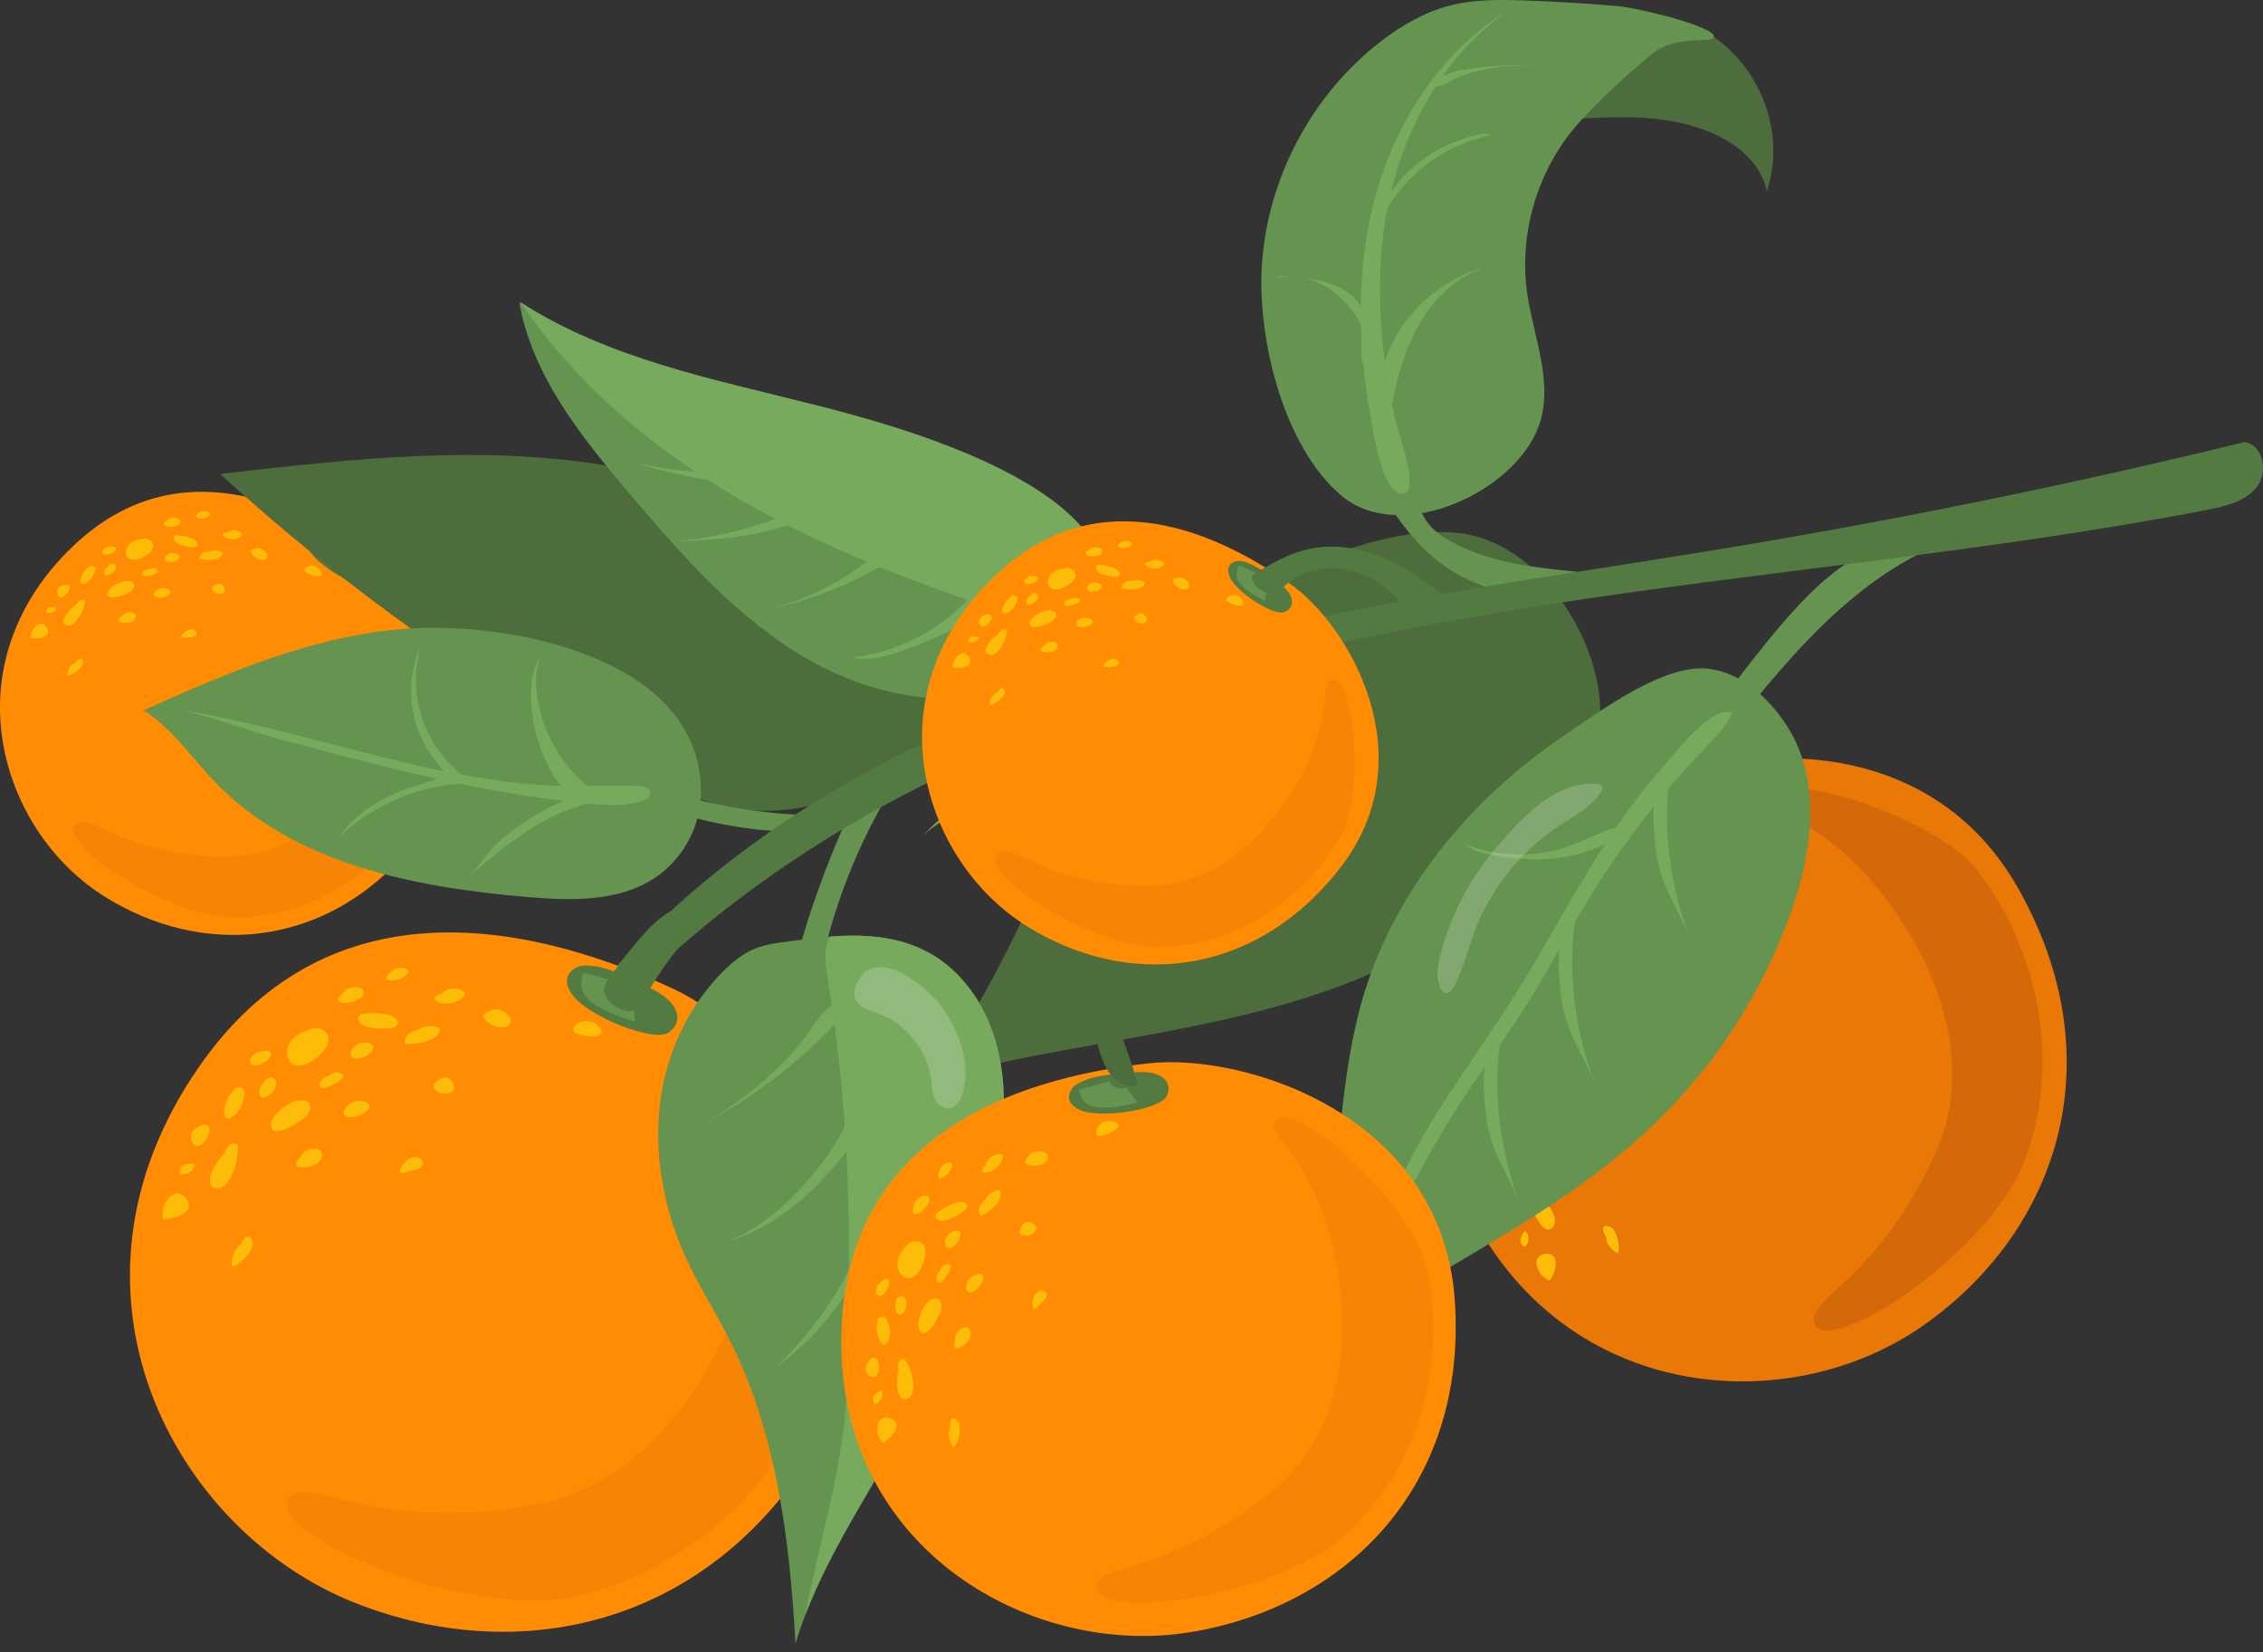 <svg width="200" height="146" viewBox="0 0 200 146" fill="none" xmlns="http://www.w3.org/2000/svg">
<rect x="0" y="0" width="200" height="146" fill="#333333" stroke="none"/>
<g clip-path="url(#clip0)">
<path d="M32.629 49.07C37.74 52.702 44.579 64.346 36.914 74.142C29.193 84.01 17.832 84.699 9.118 79.158C0.052 73.39 -4.482 59.019 6.208 48.507C14.78 40.08 24.912 43.586 32.629 49.07Z" fill="#FF8C03"/>
<path d="M11.469 48.035C11.476 48.033 11.483 48.03 11.491 48.029C11.492 48.027 11.495 48.026 11.497 48.023L11.469 48.035Z" fill="#FCBC08"/>
<path d="M12.663 49.235C13.247 48.94 13.903 48.32 13.338 47.792C12.777 47.27 12.023 47.887 11.49 48.029C10.768 48.713 11.095 50.03 12.663 49.235Z" fill="#FCBC08"/>
<path d="M11.496 48.023L12.394 47.657C12.008 47.68 11.708 47.825 11.496 48.023Z" fill="#FCBC08"/>
<path d="M9.921 50.639C10.142 50.473 10.439 50.129 10.14 49.895C9.929 49.73 9.708 49.845 9.575 50.025C9.392 50.144 9.232 50.333 9.217 50.519C9.176 51.013 9.692 50.812 9.921 50.639Z" fill="#FCBC08"/>
<path d="M13.784 50.271C13.592 50.17 13.405 50.206 13.228 50.3C12.964 50.333 12.638 50.45 12.581 50.667C12.567 50.723 12.567 50.769 12.575 50.804C12.55 50.824 12.525 50.842 12.5 50.858L12.578 50.81C12.654 51.053 13.228 50.867 13.438 50.807C13.666 50.742 14.241 50.512 13.784 50.271Z" fill="#FCBC08"/>
<path d="M12.5 50.856L12.465 50.877C12.477 50.871 12.489 50.865 12.5 50.856Z" fill="#FCBC08"/>
<path d="M15.005 48.925C14.752 49.003 14.47 49.293 14.62 49.539C14.785 49.806 15.367 49.679 15.576 49.559C16.419 49.071 15.317 48.731 15.005 48.925Z" fill="#FCBC08"/>
<path d="M16.04 47.345C15.865 47.325 15.545 47.245 15.412 47.403C15.331 47.501 15.338 47.612 15.393 47.703C15.408 47.881 15.702 48.035 15.823 48.092C16.079 48.217 17.383 48.614 17.467 48.174C17.566 47.649 16.358 47.382 16.04 47.345Z" fill="#FCBC08"/>
<path d="M14.619 46.489C14.885 46.627 15.832 46.575 15.922 46.192C16.015 45.798 15.398 45.732 15.152 45.769C15.058 45.784 14.86 45.896 14.746 46.01C14.496 46.136 14.309 46.331 14.619 46.489Z" fill="#FCBC08"/>
<path d="M10.058 48.805C10.543 48.432 10.059 48.234 9.675 48.316L9.685 48.307C9.46 48.283 8.907 48.566 9.062 48.869C9.215 49.163 9.87 48.949 10.058 48.805Z" fill="#FCBC08"/>
<path d="M8.031 51.177C8.212 50.963 8.758 50.033 8.111 50.008C7.994 50.003 7.879 50.075 7.78 50.184C7.475 50.379 7.216 50.834 7.144 51.096C6.909 51.949 7.718 51.55 8.031 51.177Z" fill="#FCBC08"/>
<path d="M11.508 51.38C11.296 51.305 10.93 51.337 10.659 51.463C10.18 51.602 9.625 51.995 9.545 52.353C9.347 53.233 10.878 52.579 11.205 52.46C11.687 52.284 12.23 51.637 11.508 51.38Z" fill="#FCBC08"/>
<path d="M14.096 52.029C13.854 52.116 13.59 52.325 13.598 52.528C13.616 52.961 14.488 52.814 14.732 52.695C15.675 52.236 14.429 51.831 14.096 52.029Z" fill="#FCBC08"/>
<path d="M20.088 47.053C19.924 47.032 19.788 47.079 19.668 47.233C19.949 47.758 21.165 47.788 21.437 47.233C21.087 46.804 20.526 46.761 20.088 47.053Z" fill="#FCBC08"/>
<path d="M17.625 49.364C18.16 49.54 19.6 49.613 19.7 48.864C19.394 48.676 18.863 48.552 18.545 48.746C18.097 48.733 17.623 48.892 17.625 49.364Z" fill="#FCBC08"/>
<path d="M18.6 45.455C18.325 45.103 17.855 45.139 17.544 45.365C17.427 45.426 17.341 45.531 17.297 45.677C17.67 45.955 18.35 45.827 18.6 45.455Z" fill="#FCBC08"/>
<path d="M22.564 48.487C21.503 48.52 22.892 49.849 23.475 49.407C23.992 49.014 22.982 48.203 22.564 48.487Z" fill="#FCBC08"/>
<path d="M7.517 53.119C7.184 52.863 6.91 53.122 6.728 53.436C6.024 53.903 5.188 54.993 5.87 55.244C6.718 55.556 7.508 53.706 7.517 53.119Z" fill="#FCBC08"/>
<path d="M5.543 51.755C4.63 51.948 5.089 53.461 5.942 52.406C6.473 51.751 5.916 51.554 5.543 51.755Z" fill="#FCBC08"/>
<path d="M10.788 54.465C10.612 54.521 10.489 54.668 10.461 54.891C10.807 55.13 11.715 55.136 11.936 54.681C12.263 54.002 11.082 53.934 10.788 54.465Z" fill="#FCBC08"/>
<path d="M18.864 51.83L18.813 51.757C18.788 51.824 18.776 51.886 18.773 51.945C18.722 52.034 18.723 52.112 18.805 52.14C19.003 52.636 20.051 52.636 19.84 52.011C19.628 51.389 19.105 51.586 18.864 51.83Z" fill="#FCBC08"/>
<path d="M28.248 50.351C27.616 49.511 26.353 50.374 27.159 50.636C27.637 50.97 28.868 51.175 28.248 50.351Z" fill="#FCBC08"/>
<path d="M6.46 58.812L6.582 58.585C6.201 58.775 5.997 59.275 5.922 59.668C6.289 59.76 7.351 59.025 7.314 58.55C7.261 57.831 6.766 58.347 6.46 58.812Z" fill="#FCBC08"/>
<path d="M16.027 56.256C16.166 56.408 16.265 56.391 16.387 56.332C16.831 56.377 17.644 56.253 17.289 55.783C16.93 55.305 16.144 55.882 16.027 56.256Z" fill="#FCBC08"/>
<path d="M2.757 55.997C2.711 56.107 2.693 56.232 2.708 56.368C3.254 56.544 4.63 56.367 4.159 55.483C3.742 54.699 2.903 55.36 2.757 55.997Z" fill="#FCBC08"/>
<path d="M4.605 53.663L4.617 53.65C4.294 53.623 4.089 53.777 4.066 54.107C4.454 54.267 4.853 54.125 4.998 53.728C4.853 53.66 4.717 53.638 4.605 53.663Z" fill="#FCBC08"/>
<path opacity="0.7" d="M6.699 72.789C4.735 74.277 14.972 81.447 21.544 81.085C30.008 80.617 35.611 74.335 37.294 70.677C38.976 67.02 38.198 56.729 36.036 57.484C35.264 57.753 36.272 61.233 33.169 66.578C30.446 71.269 25.744 75.929 19.413 75.719C10.746 75.431 7.998 71.806 6.699 72.789Z" fill="#F28106"/>
<path d="M27.985 46.952C27.985 46.952 26.617 47.038 27.185 48.381C27.753 49.724 31.087 51.87 32.029 51.485C32.951 51.109 32.997 49.996 31.596 48.959C30.194 47.921 29.248 47.094 27.985 46.952Z" fill="#527A41"/>
<path d="M28.048 47.353C28.048 47.353 27.569 48.032 27.924 48.693C28.411 49.601 30.326 50.542 30.326 50.542L30.462 49.347C30.462 49.347 29.947 49.007 29.891 48.711C29.835 48.415 29.934 48.252 29.934 48.252L28.048 47.353Z" fill="#659350"/>
<path d="M81.648 73.784C83.83 71.761 86.907 70.741 89.865 71.059C89.751 71.047 89.285 70.534 89.09 70.451C88.751 70.308 88.312 70.225 87.944 70.234C87.265 70.251 86.487 70.52 85.854 70.748C84.21 71.341 82.804 72.496 81.648 73.784Z" fill="#78AA5E"/>
<path d="M143.719 70.581C151.177 65.948 169.92 63.417 178.425 78.616C186.992 93.926 181.734 108.971 169.859 117.224C157.504 125.811 136.486 123.887 128.694 104.393C122.446 88.765 132.46 77.576 143.719 70.581Z" fill="#EA7807"/>
<path d="M130.93 97.347C130.931 97.337 130.933 97.326 130.934 97.316C130.933 97.313 130.931 97.308 130.93 97.305V97.347Z" fill="#FCBC08"/>
<path d="M133.127 96.455C133.061 95.54 132.615 94.358 131.627 94.803C130.65 95.244 131.039 96.552 130.934 97.316C131.428 98.619 133.305 98.909 133.127 96.455Z" fill="#FCBC08"/>
<path d="M130.93 97.305L130.943 95.948C130.764 96.458 130.789 96.924 130.93 97.305Z" fill="#FCBC08"/>
<path d="M133.454 100.754C133.359 100.38 133.074 99.811 132.611 100.07C132.281 100.253 132.311 100.601 132.475 100.87C132.53 101.17 132.686 101.481 132.919 101.6C133.535 101.92 133.552 101.145 133.454 100.754Z" fill="#FCBC08"/>
<path d="M135.073 95.566C134.838 95.76 134.783 96.02 134.81 96.3C134.711 96.658 134.684 97.143 134.934 97.332C134.999 97.381 135.057 97.407 135.108 97.413C135.119 97.458 135.129 97.499 135.135 97.539L135.117 97.413C135.472 97.449 135.542 96.604 135.579 96.303C135.619 95.974 135.631 95.106 135.073 95.566Z" fill="#FCBC08"/>
<path d="M135.133 97.542L135.142 97.6C135.139 97.58 135.136 97.561 135.133 97.542Z" fill="#FCBC08"/>
<path d="M133.993 93.26C133.956 93.629 134.179 94.151 134.579 94.09C135.013 94.024 135.164 93.201 135.121 92.867C134.948 91.515 133.911 92.755 133.993 93.26Z" fill="#FCBC08"/>
<path d="M132.511 91.07C132.39 91.285 132.113 91.654 132.246 91.912C132.328 92.072 132.476 92.12 132.624 92.098C132.86 92.175 133.22 91.878 133.36 91.754C133.659 91.49 134.878 90.023 134.354 89.676C133.73 89.263 132.732 90.68 132.511 91.07Z" fill="#FCBC08"/>
<path d="M130.638 92.441C130.959 92.171 131.406 90.922 130.959 90.599C130.5 90.266 130.082 91.026 129.996 91.363C129.964 91.493 130 91.81 130.088 92.018C130.114 92.409 130.267 92.753 130.638 92.441Z" fill="#FCBC08"/>
<path d="M131.16 99.583C130.941 98.755 130.423 99.272 130.32 99.812L130.315 99.793C130.163 100.07 130.228 100.936 130.704 100.901C131.166 100.865 131.243 99.902 131.16 99.583Z" fill="#FCBC08"/>
<path d="M133.13 103.483C132.951 103.134 132.044 101.926 131.663 102.746C131.593 102.894 131.626 103.084 131.712 103.27C131.797 103.768 132.248 104.35 132.547 104.585C133.521 105.351 133.442 104.091 133.13 103.483Z" fill="#FCBC08"/>
<path d="M135.271 99.108C135.06 99.34 134.903 99.831 134.919 100.25C134.839 100.944 135.048 101.872 135.466 102.17C136.497 102.902 136.48 100.572 136.502 100.084C136.534 99.365 135.992 98.316 135.271 99.108Z" fill="#FCBC08"/>
<path d="M137.511 96.112C137.493 96.473 137.619 96.925 137.885 97.025C138.455 97.237 138.737 96.031 138.717 95.651C138.634 94.188 137.437 95.575 137.511 96.112Z" fill="#FCBC08"/>
<path d="M134.325 85.684C134.21 85.885 134.197 86.088 134.33 86.324C135.161 86.244 135.856 84.692 135.287 84.041C134.544 84.261 134.185 84.961 134.325 85.684Z" fill="#FCBC08"/>
<path d="M135.98 90.115C136.498 89.519 137.369 87.698 136.457 87.164C136.049 87.459 135.602 88.077 135.68 88.591C135.418 89.164 135.37 89.862 135.98 90.115Z" fill="#FCBC08"/>
<path d="M131.457 86.74C130.854 86.904 130.645 87.529 130.768 88.055C130.783 88.238 130.872 88.406 131.037 88.543C131.598 88.211 131.801 87.262 131.457 86.74Z" fill="#FCBC08"/>
<path d="M137.521 83.264C136.988 84.653 139.457 83.576 139.201 82.587C138.973 81.706 137.38 82.571 137.521 83.264Z" fill="#FCBC08"/>
<path d="M135.358 105.2C134.847 105.493 135.032 105.984 135.34 106.389C135.562 107.55 136.519 109.221 137.213 108.476C138.075 107.551 136.111 105.531 135.358 105.2Z" fill="#FCBC08"/>
<path d="M132.527 107.013C132.282 108.295 134.484 108.522 133.583 106.85C133.024 105.809 132.469 106.423 132.527 107.013Z" fill="#FCBC08"/>
<path d="M138.867 101.705C138.845 101.963 138.966 102.201 139.24 102.359C139.737 102.043 140.235 100.873 139.766 100.342C139.068 99.549 138.342 101.037 138.867 101.705Z" fill="#FCBC08"/>
<path d="M139.832 89.855L139.711 89.881C139.783 89.949 139.857 89.998 139.931 90.033C140.019 90.147 140.119 90.189 140.201 90.099C140.948 90.11 141.516 88.757 140.595 88.691C139.675 88.626 139.647 89.409 139.832 89.855Z" fill="#FCBC08"/>
<path d="M143 76.934C141.573 77.295 142.005 79.394 142.781 78.495C143.469 78.058 144.4 76.581 143 76.934Z" fill="#FCBC08"/>
<path d="M142.141 109.644L141.914 109.363C141.954 109.958 142.49 110.492 142.956 110.801C143.272 110.378 142.898 108.608 142.265 108.398C141.306 108.08 141.707 108.998 142.141 109.644Z" fill="#FCBC08"/>
<path d="M144.018 95.909C144.288 95.813 144.321 95.674 144.309 95.485C144.609 94.936 144.887 93.82 144.089 94.022C143.277 94.228 143.596 95.556 144.018 95.909Z" fill="#FCBC08"/>
<path d="M136.498 112.905C136.615 113.022 136.767 113.115 136.952 113.17C137.474 112.561 137.991 110.688 136.593 110.817C135.353 110.93 135.753 112.371 136.498 112.905Z" fill="#FCBC08"/>
<path d="M134.487 109.254L134.477 109.232C134.268 109.634 134.354 109.983 134.768 110.19C135.184 109.776 135.218 109.184 134.784 108.782C134.616 108.933 134.514 109.094 134.487 109.254Z" fill="#FCBC08"/>
<path d="M160.323 116.901C161.181 120.242 175.984 110.904 179.071 102.222C183.049 91.039 177.966 80.403 174.151 76.251C170.337 72.1 156.623 67.534 156.426 70.736C156.357 71.88 161.396 72.459 166.622 79.36C171.208 85.416 174.684 94.009 170.984 102.072C165.923 113.105 159.756 114.692 160.323 116.901Z" fill="#D36909"/>
<path d="M138.471 75.429C138.471 75.429 137.841 77.242 139.882 77.236C141.923 77.23 146.5 74.085 146.514 72.66C146.528 71.267 145.115 70.605 143.016 71.853C140.917 73.101 139.338 73.876 138.471 75.429Z" fill="#527A41"/>
<path d="M139.02 75.567C139.02 75.567 139.636 76.553 140.682 76.452C142.12 76.315 144.371 74.351 144.371 74.351L142.901 73.53C142.901 73.53 142.183 74.011 141.771 73.922C141.358 73.835 141.203 73.617 141.203 73.617L139.02 75.567Z" fill="#659350"/>
<path d="M19.453 41.892C30.548 52.026 42.908 60.805 56.145 67.954C58.966 69.478 61.889 70.949 65.044 71.457C71.64 72.519 78.007 69.251 83.599 65.794C85.523 64.605 87.557 63.209 88.198 61.049C89.047 58.18 87.097 55.196 84.954 53.014C76.636 44.55 65.522 43.283 54.501 41.297C42.871 39.199 31.01 40.553 19.453 41.892Z" fill="#4D6D3C"/>
<path d="M75.034 71.974C74.719 72.076 74.61 72.454 74.418 72.724C74.028 73.271 73.276 73.387 72.607 73.433C68.252 73.733 63.861 73.081 59.689 71.794C57.891 71.239 56.102 70.552 54.591 69.429C54.459 69.332 54.317 69.204 54.325 69.04C54.357 68.239 57.435 69.468 57.894 69.608C58.948 69.933 60.013 70.234 61.077 70.521C64.013 71.313 67.031 71.801 70.067 71.974C71.495 72.054 73.662 72.422 75.034 71.974Z" fill="#659350"/>
<path d="M74.369 73.439C75.232 71.461 76.233 69.505 77.727 67.947C78.008 67.654 78.326 67.365 78.724 67.276C79.121 67.187 79.607 67.378 79.709 67.771C79.793 68.098 79.601 68.425 79.418 68.709C77.132 72.27 75.307 76.126 73.983 80.144C73.332 82.118 72.804 84.133 72.401 86.172C72.038 88.005 72.165 90.639 71.393 92.254C66.824 91.167 73.501 75.431 74.369 73.439Z" fill="#659350"/>
<path d="M109.29 57.411C103.249 59.279 95.638 58.764 89.473 55.39C89.108 55.19 88.735 54.969 88.504 54.659C88.274 54.348 88.237 53.928 88.527 53.733C88.71 53.61 88.978 53.6 89.232 53.616C91.007 53.724 92.668 54.763 94.377 55.258C95.807 55.672 97.267 56.079 98.709 56.434C100.489 56.871 102.289 57.175 104.08 57.339C105.579 57.476 107.948 57.827 109.29 57.411Z" fill="#659350"/>
<path d="M106.433 55.748C100.636 60.986 96.789 68.004 93.366 75.027C89.944 82.05 86.79 89.297 82.008 95.476C92.014 92.68 102.471 91.776 112.495 89.043C122.518 86.311 132.513 81.342 138.162 72.622C139.864 69.994 141.141 67.026 141.395 63.907C141.957 57.031 136.12 47.767 128.754 47.09C121.509 46.423 111.588 51.089 106.433 55.748Z" fill="#4D6D3C"/>
<path d="M128.146 50.345C130.963 52.165 134.452 52.977 137.759 52.412C138.483 52.288 139.212 52.094 139.809 51.67C140.008 51.529 140.204 51.328 140.191 51.086C140.169 50.7 139.678 50.561 139.293 50.522C135.6 50.166 131.813 49.727 128.52 48.015C127.546 47.51 126.599 46.871 126.001 45.949C125.518 45.205 125.293 44.328 124.939 43.515C124.525 42.561 123.749 41.129 122.802 40.6C122.051 40.18 121.619 40.909 121.687 41.662C121.878 43.766 123.784 46.264 125.144 47.773C126.028 48.755 127.035 49.626 128.146 50.345Z" fill="#659350"/>
<path d="M156.727 56.031C158.726 53.656 160.824 51.303 163.441 49.633C166.058 47.964 169.285 47.032 172.306 47.748C167.525 49.533 163.422 52.792 159.873 56.46C156.325 60.128 153.264 64.231 149.975 68.13C149.54 68.645 148.893 69.21 148.28 68.932C146.815 68.266 155.959 56.944 156.727 56.031Z" fill="#659350"/>
<path d="M156.135 16.939C155.766 14.707 153.884 13.003 151.849 12.012C147.219 9.76 141.935 10.39 136.973 10.623C133.97 10.765 123.833 11.546 122.674 7.429C121.369 2.795 132.347 0.694 135.306 0.408C139.317 0.022 144.503 0.574 148.315 1.736C154.545 3.637 158.225 10.725 156.135 16.939Z" fill="#4D6D3C"/>
<path d="M71.985 35.884C62.997 33.614 53.637 31.791 45.891 26.702C47.028 33.236 51.421 38.666 55.714 43.722C60.409 49.252 65.3 54.836 71.621 58.395C77.941 61.953 86.059 63.161 92.415 59.668C94.49 58.528 96.363 56.849 97.243 54.651C101.692 43.545 78.912 37.633 71.985 35.884Z" fill="#659350"/>
<path d="M111.51 23.681C111.926 15.924 115.865 8.423 122.015 3.675C123.863 2.25 125.925 1.052 128.186 0.476C130.299 -0.061 132.508 -0.035 134.687 0.039C137.478 0.133 140.267 0.302 143.049 0.547C144.766 0.698 151.681 2.371 151.476 3.277C151.335 3.899 148.176 2.964 145.923 4.833C143.737 6.648 141.635 8.571 139.71 10.66C135.982 14.708 134.192 20.469 134.971 25.917C135.511 29.694 137.206 33.519 136.147 37.185C134.374 43.324 123.839 48.268 118.549 43.802C113.432 39.482 111.168 30.034 111.51 23.681Z" fill="#659350"/>
<path d="M120.326 88.598C117.217 99.65 119.15 112.315 112.914 121.957C123.401 113.519 136.547 108.628 146.246 99.296C151.528 94.213 155.628 87.91 158.132 81.021C159.773 76.509 160.724 71.497 159.253 66.927C158.101 63.348 154.363 58.979 150.21 59.071C146.382 59.156 141.304 62.916 138.169 65.044C129.871 70.68 123.072 78.837 120.326 88.598Z" fill="#659350"/>
<path d="M92.149 61.246C111.605 54.19 132.372 51.787 152.789 48.403C168.081 45.868 183.277 42.758 198.335 39.078C199.993 39.235 200.493 41.693 199.475 43.012C198.459 44.331 196.681 44.748 195.046 45.063C175.607 48.817 155.823 50.447 136.263 53.514C116.702 56.581 97.121 61.176 79.602 70.396C62.082 79.616 46.652 93.879 39.066 112.164C44.025 100.592 49.212 90.011 58.503 81.24C68.06 72.215 79.844 65.709 92.149 61.246Z" fill="#527A41"/>
<path d="M59.29 87.289C68.413 91.473 82.652 107.74 73.53 125.435C64.34 143.262 46.677 147.743 31.316 141.634C15.334 135.276 3.904 114.031 17.573 94.303C28.531 78.488 45.514 80.972 59.29 87.289Z" fill="#FF8C03"/>
<path d="M25.699 91.987C25.71 91.983 25.721 91.977 25.732 91.971C25.735 91.968 25.736 91.964 25.739 91.961L25.699 91.987Z" fill="#FCBC08"/>
<path d="M27.934 93.519C28.766 92.878 29.61 91.708 28.563 91.048C27.525 90.394 26.525 91.591 25.729 91.972C24.799 93.265 25.708 95.237 27.934 93.519Z" fill="#FCBC08"/>
<path d="M25.738 91.962L27.04 91.119C26.441 91.269 26.012 91.587 25.738 91.962Z" fill="#FCBC08"/>
<path d="M24.045 96.547C24.343 96.22 24.707 95.59 24.167 95.31C23.784 95.112 23.471 95.359 23.318 95.685C23.065 95.926 22.869 96.272 22.902 96.567C22.986 97.359 23.736 96.887 24.045 96.547Z" fill="#FCBC08"/>
<path d="M30.011 94.812C29.678 94.71 29.396 94.824 29.146 95.025C28.742 95.155 28.261 95.438 28.239 95.794C28.233 95.887 28.245 95.958 28.271 96.013C28.238 96.051 28.202 96.087 28.168 96.118L28.276 96.022C28.467 96.381 29.314 95.917 29.626 95.76C29.968 95.59 30.802 95.053 30.011 94.812Z" fill="#FCBC08"/>
<path d="M28.166 96.118L28.117 96.162C28.134 96.149 28.15 96.134 28.166 96.118Z" fill="#FCBC08"/>
<path d="M31.528 92.331C31.154 92.529 30.796 93.07 31.107 93.412C31.445 93.783 32.324 93.41 32.615 93.159C33.796 92.14 31.96 91.933 31.528 92.331Z" fill="#FCBC08"/>
<path d="M32.684 89.537C32.403 89.556 31.876 89.526 31.715 89.815C31.616 89.994 31.66 90.165 31.776 90.292C31.852 90.566 32.363 90.721 32.568 90.776C33.008 90.894 35.176 91.131 35.176 90.412C35.175 89.557 33.196 89.501 32.684 89.537Z" fill="#FCBC08"/>
<path d="M30.192 88.615C30.652 88.751 32.124 88.387 32.152 87.759C32.18 87.113 31.191 87.192 30.815 87.324C30.67 87.374 30.392 87.611 30.248 87.825C29.893 88.096 29.66 88.458 30.192 88.615Z" fill="#FCBC08"/>
<path d="M23.713 93.62C24.365 92.889 23.544 92.722 22.963 92.963L22.977 92.947C22.618 92.977 21.833 93.586 22.167 94.016C22.494 94.436 23.461 93.903 23.713 93.62Z" fill="#FCBC08"/>
<path d="M21.238 97.958C21.457 97.567 22.038 95.941 21.015 96.094C20.83 96.123 20.67 96.272 20.547 96.47C20.126 96.868 19.857 97.662 19.821 98.096C19.703 99.508 20.855 98.64 21.238 97.958Z" fill="#FCBC08"/>
<path d="M26.761 97.239C26.406 97.184 25.838 97.344 25.451 97.624C24.739 97.986 23.985 98.771 23.966 99.357C23.918 100.8 26.128 99.314 26.607 99.027C27.313 98.606 27.973 97.427 26.761 97.239Z" fill="#FCBC08"/>
<path d="M31.031 97.485C30.676 97.695 30.324 98.101 30.396 98.416C30.553 99.094 31.883 98.601 32.23 98.341C33.574 97.338 31.495 97.074 31.031 97.485Z" fill="#FCBC08"/>
<path d="M38.962 87.865C38.697 87.883 38.498 87.997 38.355 88.274C38.956 89.016 40.876 88.698 41.138 87.746C40.457 87.176 39.562 87.277 38.962 87.865Z" fill="#FCBC08"/>
<path d="M35.78 92.239C36.674 92.357 38.961 92.038 38.894 90.831C38.355 90.628 37.484 90.591 37.042 90.991C36.334 91.103 35.638 91.496 35.78 92.239Z" fill="#FCBC08"/>
<path d="M36.144 85.799C35.607 85.329 34.878 85.524 34.456 85.972C34.29 86.101 34.187 86.293 34.16 86.537C34.832 86.863 35.863 86.456 36.144 85.799Z" fill="#FCBC08"/>
<path d="M43.284 89.381C41.624 89.75 44.208 91.424 44.991 90.556C45.686 89.784 43.856 88.812 43.284 89.381Z" fill="#FCBC08"/>
<path d="M21.009 101.166C20.408 100.864 20.056 101.351 19.864 101.901C18.896 102.846 17.907 104.811 19.056 105.002C20.481 105.239 21.168 102.092 21.009 101.166Z" fill="#FCBC08"/>
<path d="M17.494 99.613C16.117 100.188 17.291 102.429 18.317 100.518C18.956 99.327 18.019 99.185 17.494 99.613Z" fill="#FCBC08"/>
<path d="M26.554 102.304C26.293 102.446 26.144 102.711 26.166 103.072C26.782 103.346 28.212 103.082 28.422 102.301C28.737 101.136 26.86 101.382 26.554 102.304Z" fill="#FCBC08"/>
<path d="M38.462 95.747L38.36 95.648C38.341 95.76 38.341 95.862 38.354 95.955C38.301 96.109 38.325 96.233 38.462 96.254C38.922 96.973 40.572 96.661 40.054 95.742C39.535 94.823 38.77 95.291 38.462 95.747Z" fill="#FCBC08"/>
<path d="M52.776 90.613C51.532 89.482 49.802 91.217 51.15 91.388C52 91.77 53.996 91.724 52.776 90.613Z" fill="#FCBC08"/>
<path d="M21.05 110.434L21.174 110.041C20.633 110.453 20.461 111.301 20.461 111.94C21.064 111.974 22.515 110.501 22.316 109.764C22.014 108.652 21.393 109.613 21.05 110.434Z" fill="#FCBC08"/>
<path d="M35.328 103.554C35.591 103.751 35.744 103.696 35.917 103.564C36.63 103.504 37.869 103.065 37.173 102.432C36.464 101.788 35.399 102.931 35.328 103.554Z" fill="#FCBC08"/>
<path d="M14.382 107.117C14.344 107.302 14.353 107.506 14.416 107.716C15.326 107.83 17.437 107.139 16.434 105.888C15.543 104.779 14.421 106.068 14.382 107.117Z" fill="#FCBC08"/>
<path d="M16.591 102.893L16.605 102.868C16.091 102.923 15.812 103.226 15.876 103.751C16.533 103.885 17.119 103.544 17.228 102.877C16.98 102.813 16.759 102.819 16.591 102.893Z" fill="#FCBC08"/>
<path opacity="0.7" d="M25.606 132.345C22.963 135.27 41.206 143.487 51.433 140.951C64.605 137.685 71.536 126.129 73.088 119.874C74.639 113.62 70.337 97.669 67.161 99.502C66.026 100.156 68.655 105.326 65.374 114.661C62.494 122.853 56.494 131.587 46.474 133.149C32.76 135.286 27.355 130.41 25.606 132.345Z" fill="#F28106"/>
<path d="M51.356 85.346C51.356 85.346 49.229 85.888 50.523 87.83C51.817 89.772 57.705 92.149 59.071 91.263C60.408 90.396 60.147 88.632 57.633 87.419C55.119 86.208 53.384 85.192 51.356 85.346Z" fill="#527A41"/>
<path d="M51.573 85.958C51.573 85.958 51.022 87.168 51.777 88.102C52.816 89.385 56.108 90.293 56.108 90.293L55.963 88.374C55.963 88.374 55.052 87.994 54.876 87.545C54.699 87.095 54.808 86.811 54.808 86.811L51.573 85.958Z" fill="#659350"/>
<path d="M54.005 86.184C53.687 86.604 53.362 87.08 53.397 87.605C53.436 88.179 53.894 88.635 54.378 88.945C54.907 89.284 55.6 89.516 56.154 89.219C56.546 89.009 56.768 88.59 56.98 88.198C57.881 86.53 58.972 84.97 60.169 83.498C60.725 82.815 61.426 81.855 60.793 80.999C60.265 80.284 59.462 80.357 58.832 80.792C56.995 82.058 55.338 84.424 54.005 86.184Z" fill="#527A41"/>
<path d="M58.838 94.836C57.45 100.287 58.312 106.176 60.672 111.282C61.817 113.76 63.299 116.07 64.526 118.511C68.658 126.72 69.779 136.089 70.306 145.263C72.291 138.589 76.363 132.769 79.688 126.651C83.237 120.12 85.977 113.139 87.656 105.898C89.084 99.746 89.581 92.743 85.878 87.626C82.096 82.398 76.62 82.262 70.905 83.037C67.758 83.464 66.306 83.408 63.824 85.931C61.411 88.383 59.685 91.507 58.838 94.836Z" fill="#659350"/>
<path d="M36.027 55.554C27.858 56.114 20.157 59.42 12.688 62.775C15.215 64.37 16.922 66.952 18.993 69.107C25.953 76.346 36.628 78.434 46.634 79.279C50.486 79.604 54.654 79.723 57.876 77.587C60.382 75.926 61.968 72.959 61.954 69.953C61.904 58.055 45.01 54.937 36.027 55.554Z" fill="#659350"/>
<path d="M71.18 142.697C73.338 137.068 76.793 131.974 79.686 126.651C83.235 120.12 85.976 113.139 87.655 105.898C89.082 99.746 89.579 92.743 85.877 87.626C82.648 83.162 78.184 82.411 73.39 82.769C72.869 83.544 72.854 84.655 73.08 86.024C74.193 92.749 74.814 99.468 74.972 106.284C75.062 110.164 75.043 114.046 74.992 117.927C74.959 120.383 74.913 122.844 74.662 125.289C74.058 131.178 72.277 136.882 71.18 142.697Z" fill="#78AA5E"/>
<path d="M141.59 75.011C138.65 79.604 136.128 84.455 133.183 89.046C130.588 93.091 127.665 96.933 125.349 101.145C122.944 105.518 121.225 110.229 119.562 114.935C120.628 112.866 121.693 110.795 122.759 108.726C124.531 105.283 126.306 101.834 128.368 98.555C130.485 95.189 132.896 92.014 135.012 88.648C136.965 85.544 138.663 82.284 140.586 79.16C143.217 74.886 146.267 70.87 149.68 67.187C150.872 65.9 152.317 64.597 153.122 63.025C151.471 62.085 147.831 66.774 146.841 67.901C144.896 70.118 143.179 72.527 141.59 75.011Z" fill="#78AA5E"/>
<path d="M134.366 106.502C132.556 101.756 131.877 96.553 132.647 91.533C130.621 92.635 131.128 97.107 131.395 98.999C131.806 101.935 133.365 103.875 134.366 106.502Z" fill="#78AA5E"/>
<path d="M140.983 95.862C139.173 91.116 138.495 85.913 139.265 80.894C137.238 81.996 137.745 86.468 138.012 88.359C138.423 91.295 139.982 93.236 140.983 95.862Z" fill="#78AA5E"/>
<path d="M149.358 82.963C147.548 78.217 146.87 73.014 147.64 67.994C145.613 69.096 146.12 73.569 146.387 75.46C146.798 78.396 148.356 80.336 149.358 82.963Z" fill="#78AA5E"/>
<path d="M136.97 75.268C134.506 75.706 131.912 75.571 129.582 74.659C130.175 75.204 131.002 75.407 131.795 75.555C134.036 75.973 136.354 76.121 138.59 75.679C140.383 75.324 142.957 74.441 143.982 72.869C141.617 73.168 139.404 74.836 136.97 75.268Z" fill="#78AA5E"/>
<path d="M52.256 71.038C53.773 71.176 55.343 71.266 56.785 70.772C57.106 70.662 57.468 70.451 57.47 70.112C57.471 69.673 56.902 69.504 56.464 69.479C54.513 69.367 52.556 69.487 50.602 69.475C38.608 69.401 27.212 64.42 15.348 62.657C18.128 63.071 21.142 64.344 23.884 65.091C26.968 65.93 30.052 66.768 33.154 67.545C39.436 69.12 45.798 70.453 52.256 71.038Z" fill="#78AA5E"/>
<path d="M29.949 73.986C33.038 71.029 37.264 69.293 41.54 69.225C41.041 69.232 40.368 68.662 39.796 68.62C39.315 68.585 39 68.73 38.556 68.877C37.474 69.241 36.369 69.502 35.31 69.941C33.217 70.808 31.255 72.103 29.949 73.986Z" fill="#78AA5E"/>
<path d="M41.371 77.499C44.56 74.797 47.905 72.014 51.962 71.007C52.728 70.816 53.551 70.726 54.283 70.43C52.083 69.362 48.992 71.054 47.133 72.153C45.979 72.836 44.897 73.644 43.915 74.558C42.985 75.426 42.312 76.702 41.371 77.499Z" fill="#78AA5E"/>
<path d="M36.581 63.28C36.118 61.237 36.327 59.048 37.167 57.13C36.548 59.285 36.63 61.633 37.394 63.741C38.159 65.849 39.603 67.703 41.459 68.962C41.06 68.691 40.202 68.944 39.695 68.586C39.257 68.275 38.865 67.713 38.532 67.299C37.59 66.129 36.914 64.745 36.581 63.28Z" fill="#78AA5E"/>
<path d="M48.73 68.225C47.56 66.156 46.933 63.782 46.926 61.406C46.923 60.261 47.08 59.063 47.741 58.128C47.322 59.124 47.31 60.245 47.444 61.317C47.875 64.804 49.837 68.074 52.709 70.099C52.766 70.137 51.709 70.384 51.584 70.379C51.236 70.359 50.807 70.251 50.492 70.109C49.698 69.754 49.143 68.956 48.73 68.225Z" fill="#78AA5E"/>
<path d="M121.234 37.425C119.97 30.722 119.773 23.715 121.609 17.144C123.444 10.574 127.453 4.468 133.281 0.921C127.121 5.219 123.462 12.488 122.364 19.917C121.527 25.583 122.058 31.361 123.267 36.932C123.494 37.981 125.565 43.474 123.983 43.635C122.23 43.812 121.428 38.455 121.234 37.425Z" fill="#78AA5E"/>
<path d="M125.344 27.102C127.588 24.809 130.666 23.391 133.851 23.005C132.028 23.153 130.25 23.807 128.765 24.873C126.637 26.402 125.174 28.72 124.254 31.175C123.334 33.63 122.915 36.239 122.532 38.831C122.575 38.543 122.029 37.682 121.943 37.348C121.809 36.818 121.751 36.283 121.754 35.739C121.76 34.724 121.9 33.695 122.156 32.714C122.705 30.61 123.822 28.656 125.344 27.102Z" fill="#78AA5E"/>
<path d="M121.529 21.735C121.573 20.479 122.088 19.283 122.745 18.212C124.708 15.007 128.055 12.684 131.743 11.963C131.436 11.753 131.027 11.81 130.663 11.889C128.089 12.454 125.677 13.793 123.905 15.744C122.132 17.693 121.023 20.254 120.906 22.887C121.122 22.153 121.338 21.42 121.554 20.685L121.529 21.735Z" fill="#78AA5E"/>
<path d="M139.364 6.898C136.168 5.431 132.466 5.656 128.993 6.204C128.549 6.274 125.327 7.41 126.919 7.637C127.473 7.717 128.263 7.081 128.766 6.874C129.42 6.605 130.093 6.389 130.781 6.224C133.616 5.539 136.678 5.74 139.364 6.898Z" fill="#78AA5E"/>
<path d="M118.009 25.908C116.532 24.707 114.498 24.095 112.668 24.62C113.129 24.333 113.717 24.384 114.258 24.444C116.135 24.654 118.145 24.922 119.548 26.188C120.531 27.075 122.667 31.025 121.058 32.109C119.783 32.969 120.562 29.68 120.395 29.087C120.056 27.88 118.957 26.68 118.009 25.908Z" fill="#78AA5E"/>
<path d="M61.191 99.829C66.493 97.178 71.269 93.481 75.164 89.013C76.393 91.483 76.425 94.438 75.64 97.084C74.856 99.73 73.31 102.094 71.513 104.189C69.529 106.502 67.158 108.568 64.329 109.696C69.408 108.225 73.258 104.085 76.282 99.749C77.516 103.47 77.004 107.618 75.468 111.225C73.933 114.833 71.438 117.955 68.695 120.756C73.597 117.159 76.927 111.708 78.764 105.913C79.771 102.736 80.366 99.37 79.947 96.063C79.628 93.533 77.965 87.423 74.257 88.496C72.646 88.961 71.705 91.078 70.688 92.277C69.438 93.75 68.052 95.106 66.552 96.325C64.898 97.669 63.099 98.873 61.191 99.829Z" fill="#78AA5E"/>
<path d="M71.875 35.743C62.973 33.495 53.707 31.683 46.004 26.705C51.162 34.414 58.661 40.443 66.808 44.948C75.891 49.971 85.817 53.248 95.71 56.382C95.805 56.411 95.902 56.442 96 56.471C96.463 55.871 96.85 55.218 97.134 54.509C101.582 43.404 78.802 37.493 71.875 35.743Z" fill="#78AA5E"/>
<path d="M63.142 41.692C60.777 41.737 58.407 41.459 56.117 40.865C60.641 42.413 65.461 42.912 70.242 42.98C70.481 42.983 70.752 42.999 70.909 43.179C71.1 43.4 71.018 43.741 70.885 44C70.304 45.126 69.036 45.692 67.84 46.108C65.127 47.05 62.291 47.641 59.428 47.863C62.3 47.737 65.196 47.609 67.979 46.889C69.777 46.423 71.539 45.708 73.395 45.648C74.744 45.605 76.105 45.918 77.297 46.55C77.709 46.767 78.138 47.075 78.213 47.535C78.302 48.073 77.868 48.545 77.457 48.904C74.697 51.322 71.332 53.044 67.757 53.868C71.217 53.162 74.562 51.904 77.629 50.156C78.238 49.808 78.849 49.437 79.532 49.282C80.226 49.125 80.951 49.2 81.651 49.324C82.655 49.503 83.642 49.78 84.591 50.15C85.355 50.447 86.215 50.988 86.18 51.806C86.159 52.278 85.832 52.674 85.508 53.017C82.835 55.842 79.145 57.683 75.28 58.12C76.903 58.451 78.574 57.954 80.126 57.377C82.799 56.385 85.378 55.138 87.817 53.662C88.563 53.211 89.341 52.684 89.645 51.868C90.073 50.725 89.407 49.455 88.555 48.581C87.52 47.52 86.208 46.778 84.884 46.112C78.538 42.928 71.456 41.218 64.356 41.158C64.556 41.032 64.755 40.905 64.955 40.779L63.142 41.692Z" fill="#78AA5E"/>
<path opacity="0.19" d="M127.314 84.317C127.057 85.308 126.872 86.398 127.311 87.323C127.41 87.531 127.57 87.746 127.799 87.771C128.095 87.803 128.317 87.515 128.462 87.253C129.281 85.764 129.666 84.081 130.255 82.485C131.697 78.576 134.43 75.157 137.926 72.89C139.219 72.051 140.668 71.312 141.488 70.006C141.579 69.858 141.665 69.676 141.593 69.518C141.513 69.343 141.288 69.299 141.096 69.284C137.439 69.018 134.538 72.237 132.312 74.826C129.959 77.56 128.221 80.826 127.314 84.317Z" fill="white"/>
<path opacity="0.19" d="M75.624 87.16C75.505 87.478 75.45 87.831 75.542 88.158C75.78 89.003 76.801 89.282 77.626 89.581C80.077 90.47 81.944 92.795 82.284 95.38C82.358 95.948 82.368 96.537 82.595 97.061C82.821 97.587 83.349 98.042 83.914 97.959C84.521 97.869 84.882 97.237 85.059 96.652C85.836 94.09 84.824 91.301 83.318 89.088C82 87.153 77.088 83.216 75.624 87.16Z" fill="white"/>
<path opacity="0.19" d="M84.517 100.559C84.158 100.357 83.691 100.411 83.337 100.627C82.985 100.843 82.735 101.197 82.565 101.572C82.328 102.096 82.229 102.707 82.423 103.248C82.617 103.789 83.148 104.229 83.722 104.195C84.149 104.169 84.534 103.897 84.791 103.554C85.049 103.211 85.199 102.801 85.341 102.398C85.441 102.118 85.538 101.827 85.508 101.531C85.457 101.012 84.96 100.579 84.439 100.598L84.517 100.559Z" fill="white"/>
<path d="M101.527 93.973C109.964 93.048 127.406 98.48 128.567 114.859C129.737 131.36 118.92 142.039 105.122 144.259C90.767 146.568 73.175 136.424 74.413 116.675C75.404 100.842 88.787 95.371 101.527 93.973Z" fill="#FF8C03"/>
<path d="M79.277 111.582C79.283 111.574 79.289 111.566 79.294 111.557C79.294 111.554 79.294 111.549 79.295 111.546L79.277 111.582Z" fill="#FCBC08"/>
<path d="M81.572 111.712C81.893 110.906 81.99 109.72 80.943 109.699C79.905 109.678 79.707 110.95 79.298 111.558C79.19 112.865 80.713 113.873 81.572 111.712Z" fill="#FCBC08"/>
<path d="M79.297 111.546L79.869 110.396C79.501 110.758 79.329 111.165 79.297 111.546Z" fill="#FCBC08"/>
<path d="M80.081 115.505C80.154 115.148 80.139 114.549 79.626 114.581C79.262 114.605 79.145 114.911 79.176 115.207C79.099 115.485 79.109 115.812 79.262 116.008C79.67 116.53 80.006 115.877 80.081 115.505Z" fill="#FCBC08"/>
<path d="M83.638 111.743C83.352 111.812 83.197 112.014 83.104 112.262C82.869 112.527 82.645 112.929 82.786 113.191C82.823 113.259 82.863 113.305 82.906 113.331C82.897 113.373 82.888 113.413 82.878 113.45L82.913 113.336C83.209 113.509 83.619 112.82 83.775 112.577C83.947 112.311 84.317 111.576 83.638 111.743Z" fill="#FCBC08"/>
<path d="M82.88 113.45L82.863 113.502C82.868 113.485 82.874 113.467 82.88 113.45Z" fill="#FCBC08"/>
<path d="M83.648 109.344C83.465 109.643 83.442 110.178 83.817 110.286C84.225 110.405 84.697 109.767 84.797 109.465C85.206 108.244 83.787 108.88 83.648 109.344Z" fill="#FCBC08"/>
<path d="M83.26 106.88C83.066 107.013 82.671 107.216 82.68 107.49C82.686 107.658 82.795 107.76 82.933 107.802C83.109 107.963 83.545 107.855 83.718 107.806C84.088 107.703 85.761 106.947 85.446 106.44C85.072 105.835 83.615 106.636 83.26 106.88Z" fill="#FCBC08"/>
<path d="M81.054 107.288C81.446 107.189 82.353 106.306 82.097 105.849C81.834 105.381 81.152 105.858 80.939 106.111C80.856 106.209 80.758 106.494 80.75 106.706C80.609 107.047 80.599 107.404 81.054 107.288Z" fill="#FCBC08"/>
<path d="M78.561 113.58C78.712 112.786 78.044 113.018 77.731 113.435L77.734 113.417C77.487 113.592 77.185 114.356 77.615 114.517C78.037 114.674 78.503 113.884 78.561 113.58Z" fill="#FCBC08"/>
<path d="M78.67 117.696C78.658 117.327 78.364 115.93 77.691 116.474C77.569 116.572 77.519 116.746 77.517 116.939C77.387 117.398 77.541 118.074 77.705 118.395C78.238 119.445 78.691 118.341 78.67 117.696Z" fill="#FCBC08"/>
<path d="M82.353 114.838C82.072 114.951 81.731 115.304 81.573 115.668C81.217 116.226 81.016 117.101 81.26 117.524C81.859 118.565 82.805 116.573 83.027 116.168C83.351 115.57 83.31 114.457 82.353 114.838Z" fill="#FCBC08"/>
<path d="M85.55 113.195C85.384 113.495 85.308 113.932 85.499 114.124C85.91 114.535 86.656 113.623 86.794 113.29C87.325 112.011 85.705 112.709 85.55 113.195Z" fill="#FCBC08"/>
<path d="M87.071 103.028C86.888 103.152 86.792 103.319 86.811 103.575C87.571 103.844 88.821 102.803 88.592 102.017C87.851 101.905 87.247 102.356 87.071 103.028Z" fill="#FCBC08"/>
<path d="M86.683 107.47C87.382 107.173 88.896 105.977 88.32 105.151C87.842 105.237 87.194 105.582 87.05 106.052C86.584 106.434 86.255 107.006 86.683 107.47Z" fill="#FCBC08"/>
<path d="M84.125 102.767C83.531 102.664 83.088 103.112 82.979 103.607C82.915 103.768 82.924 103.949 83.013 104.132C83.641 104.076 84.209 103.35 84.125 102.767Z" fill="#FCBC08"/>
<path d="M90.861 102.26C89.823 103.226 92.426 103.31 92.611 102.364C92.776 101.522 91.025 101.614 90.861 102.26Z" fill="#FCBC08"/>
<path d="M79.91 120.061C79.343 120.103 79.303 120.596 79.405 121.066C79.119 122.144 79.266 123.955 80.181 123.601C81.316 123.162 80.433 120.646 79.91 120.061Z" fill="#FCBC08"/>
<path d="M76.686 120.458C75.942 121.451 77.775 122.533 77.677 120.747C77.618 119.635 76.878 119.932 76.686 120.458Z" fill="#FCBC08"/>
<path d="M84.422 118.505C84.295 118.715 84.304 118.968 84.478 119.212C85.044 119.144 85.964 118.348 85.773 117.708C85.489 116.751 84.237 117.722 84.422 118.505Z" fill="#FCBC08"/>
<path d="M90.164 108.807L90.047 108.781C90.082 108.868 90.127 108.941 90.177 109C90.205 109.131 90.278 109.208 90.386 109.165C91.035 109.477 92.09 108.556 91.313 108.127C90.535 107.698 90.186 108.355 90.164 108.807Z" fill="#FCBC08"/>
<path d="M98.274 99.092C96.876 98.822 96.386 100.783 97.436 100.332C98.22 100.238 99.643 99.357 98.274 99.092Z" fill="#FCBC08"/>
<path d="M84.006 126.589L83.923 126.259C83.711 126.781 83.96 127.452 84.241 127.903C84.694 127.671 85.097 126.013 84.63 125.577C83.921 124.919 83.893 125.862 84.006 126.589Z" fill="#FCBC08"/>
<path d="M91.321 115.655C91.597 115.682 91.683 115.578 91.751 115.412C92.241 115.066 92.947 114.229 92.162 114.078C91.368 113.925 91.099 115.183 91.321 115.655Z" fill="#FCBC08"/>
<path d="M77.728 127.083C77.781 127.229 77.877 127.37 78.014 127.491C78.723 127.185 79.948 125.799 78.673 125.342C77.541 124.937 77.296 126.325 77.728 127.083Z" fill="#FCBC08"/>
<path d="M77.472 123.159V123.135C77.122 123.393 77.054 123.725 77.331 124.068C77.865 123.884 78.139 123.394 77.927 122.876C77.719 122.937 77.562 123.033 77.472 123.159Z" fill="#FCBC08"/>
<path opacity="0.7" d="M96.916 140.127C96.286 143.318 113.093 141.36 119.381 135.218C127.481 127.307 127.429 116.197 125.807 111.119C124.186 106.042 114.076 96.604 112.58 99.25C112.046 100.195 116.216 102.729 117.936 110.718C119.446 117.73 118.936 126.451 112.369 131.817C103.383 139.161 97.331 138.015 96.916 140.127Z" fill="#F28106"/>
<path d="M94.929 95.976C94.929 95.976 93.629 97.264 95.417 98.085C97.206 98.906 102.508 98.08 103.109 96.874C103.696 95.693 102.733 94.558 100.381 94.77C98.031 94.984 96.33 95.004 94.929 95.976Z" fill="#527A41"/>
<path d="M95.356 96.316C95.356 96.316 95.487 97.406 96.444 97.743C97.758 98.208 100.538 97.447 100.538 97.447L99.592 96.153C99.592 96.153 98.766 96.272 98.441 96.029C98.116 95.787 98.07 95.54 98.07 95.54L95.356 96.316Z" fill="#659350"/>
<path d="M96.614 89.528C96.181 80.823 98.716 71.998 103.702 64.849C103.921 64.535 104.184 64.198 104.563 64.137C105.218 64.034 105.681 64.875 105.52 65.52C105.36 66.163 104.838 66.641 104.418 67.156C103.568 68.194 103.082 69.475 102.611 70.731C101.075 74.818 99.529 78.945 98.904 83.264C98.577 85.521 98.513 87.833 98.834 90.093C99.124 92.126 100.214 94.01 100.509 95.942C97.413 96.415 96.715 91.567 96.614 89.528Z" fill="#4D6D3C"/>
<path d="M114.121 51.677C119.232 55.31 126.072 66.953 118.406 76.75C110.685 86.617 99.324 87.307 90.61 81.765C81.544 75.999 77.01 61.628 87.7 51.115C96.272 42.687 106.406 46.194 114.121 51.677Z" fill="#FF8C03"/>
<path d="M92.961 50.642C92.968 50.641 92.976 50.638 92.983 50.636C92.985 50.635 92.988 50.633 92.989 50.63L92.961 50.642Z" fill="#FCBC08"/>
<path d="M94.155 51.843C94.739 51.547 95.394 50.928 94.829 50.4C94.269 49.877 93.514 50.494 92.982 50.636C92.26 51.321 92.588 52.637 94.155 51.843Z" fill="#FCBC08"/>
<path d="M92.988 50.63L93.886 50.265C93.502 50.287 93.201 50.432 92.988 50.63Z" fill="#FCBC08"/>
<path d="M91.413 53.247C91.634 53.081 91.931 52.736 91.632 52.503C91.421 52.337 91.201 52.453 91.067 52.633C90.884 52.751 90.724 52.941 90.709 53.127C90.668 53.621 91.184 53.42 91.413 53.247Z" fill="#FCBC08"/>
<path d="M95.276 52.879C95.084 52.778 94.897 52.813 94.72 52.908C94.457 52.941 94.13 53.057 94.073 53.275C94.059 53.331 94.059 53.377 94.068 53.412C94.043 53.432 94.017 53.449 93.992 53.466L94.071 53.418C94.146 53.661 94.72 53.474 94.93 53.415C95.159 53.35 95.735 53.12 95.276 52.879Z" fill="#FCBC08"/>
<path d="M93.993 53.464L93.957 53.485C93.969 53.479 93.981 53.473 93.993 53.464Z" fill="#FCBC08"/>
<path d="M96.497 51.533C96.244 51.611 95.962 51.901 96.113 52.146C96.277 52.414 96.859 52.287 97.068 52.167C97.911 51.679 96.809 51.339 96.497 51.533Z" fill="#FCBC08"/>
<path d="M97.532 49.953C97.357 49.932 97.038 49.852 96.904 50.011C96.823 50.108 96.831 50.219 96.885 50.311C96.9 50.488 97.194 50.642 97.316 50.7C97.572 50.824 98.875 51.222 98.959 50.781C99.06 50.256 97.851 49.99 97.532 49.953Z" fill="#FCBC08"/>
<path d="M96.11 49.097C96.376 49.234 97.323 49.183 97.413 48.8C97.506 48.406 96.89 48.34 96.644 48.377C96.549 48.391 96.351 48.504 96.237 48.618C95.987 48.743 95.802 48.939 96.11 49.097Z" fill="#FCBC08"/>
<path d="M91.55 51.413C92.035 51.04 91.551 50.842 91.167 50.923L91.177 50.914C90.952 50.891 90.399 51.173 90.554 51.477C90.705 51.771 91.362 51.556 91.55 51.413Z" fill="#FCBC08"/>
<path d="M89.524 53.785C89.704 53.571 90.25 52.64 89.603 52.615C89.487 52.611 89.371 52.683 89.272 52.791C88.967 52.986 88.709 53.442 88.636 53.704C88.401 54.557 89.209 54.158 89.524 53.785Z" fill="#FCBC08"/>
<path d="M93 53.988C92.788 53.912 92.422 53.945 92.151 54.071C91.672 54.209 91.117 54.603 91.037 54.961C90.839 55.841 92.37 55.187 92.697 55.067C93.179 54.891 93.72 54.245 93 53.988Z" fill="#FCBC08"/>
<path d="M95.588 54.637C95.346 54.724 95.083 54.933 95.09 55.135C95.108 55.569 95.981 55.422 96.225 55.302C97.167 54.844 95.921 54.439 95.588 54.637Z" fill="#FCBC08"/>
<path d="M101.58 49.66C101.416 49.64 101.28 49.687 101.16 49.841C101.441 50.366 102.657 50.395 102.929 49.841C102.577 49.412 102.018 49.369 101.58 49.66Z" fill="#FCBC08"/>
<path d="M99.117 51.972C99.653 52.148 101.092 52.22 101.192 51.472C100.886 51.284 100.355 51.16 100.037 51.354C99.588 51.34 99.116 51.5 99.117 51.972Z" fill="#FCBC08"/>
<path d="M100.092 48.063C99.817 47.711 99.347 47.746 99.036 47.973C98.919 48.033 98.833 48.138 98.789 48.285C99.163 48.563 99.844 48.434 100.092 48.063Z" fill="#FCBC08"/>
<path d="M104.056 51.095C102.995 51.127 104.384 52.457 104.967 52.015C105.483 51.621 104.473 50.811 104.056 51.095Z" fill="#FCBC08"/>
<path d="M89.009 55.727C88.676 55.471 88.402 55.73 88.22 56.043C87.516 56.511 86.681 57.601 87.362 57.852C88.21 58.166 88.999 56.314 89.009 55.727Z" fill="#FCBC08"/>
<path d="M87.035 54.363C86.123 54.556 86.581 56.069 87.435 55.014C87.964 54.359 87.406 54.162 87.035 54.363Z" fill="#FCBC08"/>
<path d="M92.28 57.073C92.104 57.129 91.981 57.275 91.953 57.499C92.299 57.738 93.207 57.744 93.428 57.289C93.756 56.61 92.576 56.542 92.28 57.073Z" fill="#FCBC08"/>
<path d="M100.352 54.437L100.302 54.365C100.276 54.431 100.265 54.493 100.262 54.553C100.21 54.641 100.211 54.72 100.293 54.748C100.491 55.243 101.54 55.243 101.328 54.619C101.118 53.996 100.595 54.193 100.352 54.437Z" fill="#FCBC08"/>
<path d="M109.736 52.958C109.104 52.118 107.841 52.982 108.647 53.244C109.127 53.578 110.356 53.782 109.736 52.958Z" fill="#FCBC08"/>
<path d="M87.953 61.419L88.074 61.193C87.694 61.382 87.49 61.882 87.414 62.276C87.781 62.367 88.843 61.632 88.806 61.157C88.753 60.439 88.26 60.955 87.953 61.419Z" fill="#FCBC08"/>
<path d="M97.519 58.864C97.659 59.016 97.758 58.998 97.879 58.939C98.323 58.985 99.136 58.861 98.781 58.391C98.423 57.913 97.636 58.49 97.519 58.864Z" fill="#FCBC08"/>
<path d="M84.249 58.605C84.203 58.714 84.186 58.84 84.2 58.976C84.746 59.152 86.122 58.975 85.651 58.09C85.234 57.306 84.396 57.967 84.249 58.605Z" fill="#FCBC08"/>
<path d="M86.097 56.271L86.109 56.258C85.786 56.231 85.581 56.385 85.559 56.715C85.946 56.874 86.346 56.733 86.49 56.336C86.346 56.268 86.209 56.246 86.097 56.271Z" fill="#FCBC08"/>
<path opacity="0.7" d="M88.192 75.397C86.227 76.885 96.465 84.054 103.036 83.692C111.5 83.225 117.103 76.942 118.787 73.285C120.468 69.627 119.69 59.337 117.528 60.091C116.756 60.36 117.765 63.84 114.661 69.185C111.938 73.876 107.236 78.537 100.905 78.326C92.237 78.038 89.49 74.413 88.192 75.397Z" fill="#F28106"/>
<path d="M109.481 49.56C109.481 49.56 108.113 49.645 108.681 50.988C109.249 52.331 112.583 54.477 113.525 54.093C114.447 53.717 114.493 52.603 113.092 51.566C111.69 50.528 110.744 49.702 109.481 49.56Z" fill="#527A41"/>
<path d="M109.54 49.96C109.54 49.96 109.061 50.639 109.416 51.3C109.903 52.208 111.818 53.149 111.818 53.149L111.954 51.954C111.954 51.954 111.44 51.614 111.383 51.318C111.327 51.022 111.426 50.86 111.426 50.86L109.54 49.96Z" fill="#659350"/>
<path d="M115.832 48.483C119.009 47.869 122.335 48.946 125.008 50.769C126.528 51.806 127.99 53.125 129.815 53.366C128.059 54.123 126.197 54.631 124.3 54.87C124.364 53.979 123.778 53.171 123.136 52.548C121.884 51.334 120.27 50.46 118.539 50.243C116.808 50.025 114.968 50.502 113.662 51.658C113.366 51.92 113.087 52.222 112.714 52.353C112.071 52.581 111.365 52.23 110.961 51.729C110.356 50.978 110.701 50.78 111.38 50.394C112.812 49.577 114.187 48.801 115.832 48.483Z" fill="#527A41"/>
</g>
<defs>
<clipPath id="clip0">
<rect width="200" height="145.263" fill="white"/>
</clipPath>
</defs>
</svg>
